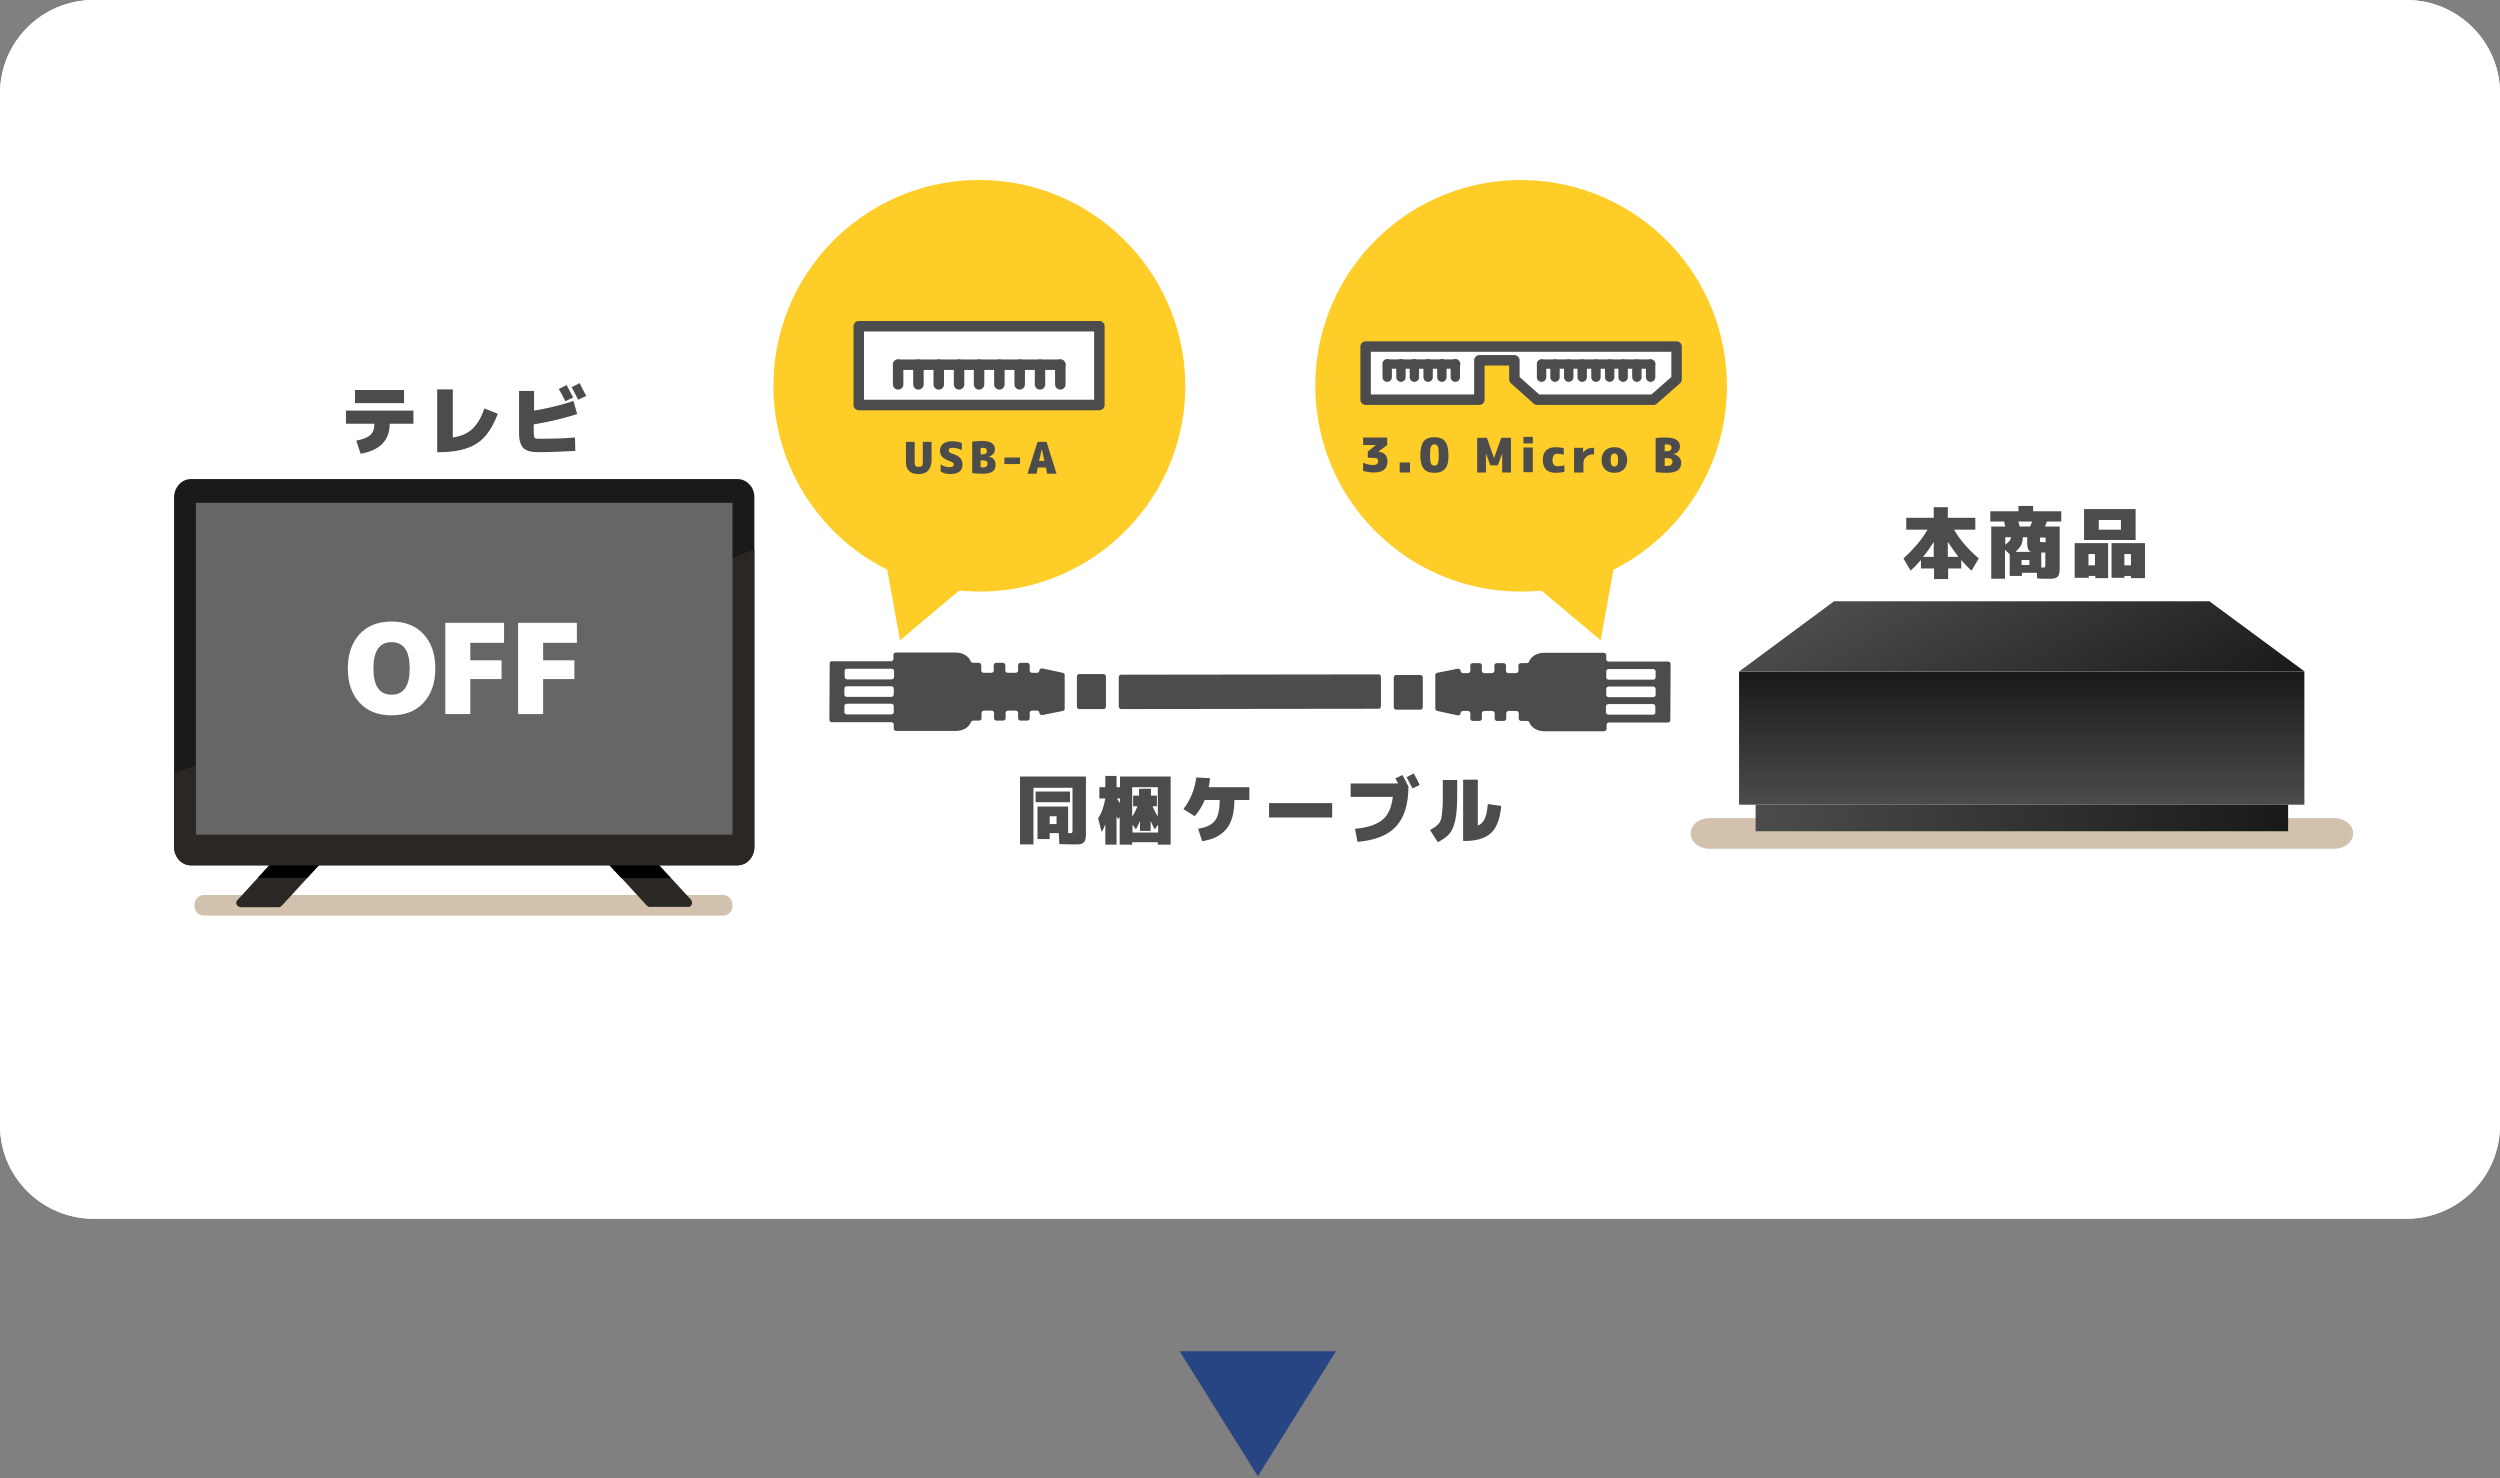 <?xml version="1.0" encoding="utf-8"?>
<!-- Generator: Adobe Illustrator 25.3.1, SVG Export Plug-In . SVG Version: 6.00 Build 0)  -->
<svg version="1.1" id="レイヤー_1" xmlns="http://www.w3.org/2000/svg" xmlns:xlink="http://www.w3.org/1999/xlink" x="0px"
	 y="0px" viewBox="0 0 800 473" style="enable-background:new 0 0 800 473;" xml:space="preserve">
<rect x="0" y="0" width="800" height="473" fill="#808080" stroke="none"/>
<style type="text/css">
	.st0{fill:#FFFFFF;}
	.st1{fill:#4C4C4C;}
	.st2{fill:#D1C1AD;}
	.st3{fill:#2A2725;}
	.st4{fill:#1A1A1A;}
	.st5{fill:#666666;}
	.st6{fill:url(#SVGID_1_);}
	.st7{fill:url(#SVGID_2_);}
	.st8{fill:url(#SVGID_3_);}
	.st9{fill:#FFCD28;}
	.st10{fill:none;stroke:#4C4C4C;stroke-width:3.351;stroke-linecap:round;stroke-linejoin:round;stroke-miterlimit:10;}
	.st11{fill:none;stroke:#4C4C4C;stroke-width:3;stroke-linecap:round;stroke-linejoin:round;stroke-miterlimit:10;}
	.st12{fill:url(#SVGID_4_);}
	.st13{fill:url(#SVGID_5_);}
	.st14{fill:url(#SVGID_6_);}
	.st15{fill:#274483;}
</style>
<path class="st0" d="M770,390H30c-16.6,0-30-13.4-30-29.9V29.9C0,13.4,13.4,0,30,0h740c16.6,0,30,13.4,30,29.9v330.1
	C800,376.6,786.6,390,770,390z"/>
<g>
	<path class="st1" d="M132.3,131.4v4.2h-7.6c0,5.3-3.1,8.5-9.3,9.6L114,141c2.1-0.4,3.6-1,4.5-1.8c0.9-0.8,1.3-2,1.3-3.6h-9.1v-4.2
		H132.3z M113.6,129v-4.2h15.7v4.2H113.6z"/>
	<path class="st1" d="M155,130.7l4.3,1.7c-1.7,4.5-3.9,7.7-6.7,9.5c-2.8,1.8-6.8,2.8-12,2.8h-0.7v-20.1h5V140
		c2.7-0.4,4.7-1.3,6.2-2.7S154,133.7,155,130.7z"/>
	<path class="st1" d="M184,140l0.1,4.3c-4.1,0.2-8,0.4-11.8,0.4c-2.3,0-3.8-0.4-4.8-1.3c-0.9-0.9-1.4-2.5-1.4-4.8v-13.5h4.8v6.3
		c4.2-0.7,8.4-1.7,12.6-3.1l1.2,4.2c-4.4,1.4-9,2.5-13.9,3.3v2.9c0,0.7,0.1,1.1,0.3,1.4s0.7,0.3,1.4,0.3
		C176.6,140.4,180.4,140.3,184,140z M183.4,127.2l-2.5,1.2c-0.6-1.3-1.3-2.6-2.1-3.9l2.5-1.3C181.9,124.3,182.6,125.6,183.4,127.2z
		 M187.6,126.7l-2.6,1.2c-0.7-1.4-1.4-2.8-2.1-4l2.6-1.3C186,123.7,186.7,125,187.6,126.7z"/>
</g>
<g>
	<path class="st1" d="M616.8,169.5H610v-3.8h8.8v-3.4h4.5v3.4h8.8v3.8h-6.8c1.7,3,4.3,6.1,7.9,9.2l-2.3,3.9
		c-1.1-0.9-2.2-2.1-3.3-3.4v2.7h-4.2v3.4h-4.5v-3.4h-4.2v-2.7c-1.1,1.3-2.2,2.4-3.3,3.4l-2.3-3.9
		C612.5,175.6,615.1,172.5,616.8,169.5z M618.8,173.4c-1.1,1.8-2.3,3.4-3.4,4.8h3.4V173.4z M626.7,178.2c-1.1-1.4-2.2-3-3.4-4.8v4.8
		H626.7z"/>
	<path class="st1" d="M641.6,175.9v9.3h-4.4v-16.7h4.5c-0.2-0.7-0.3-1.3-0.4-1.6h-4.4v-3.3h9v-1.7h4.7v1.7h9v3.3H655
		c-0.2,0.5-0.4,1-0.6,1.6h4.7v11.8c0,0.8,0,1.5,0,2c0,0.5-0.1,0.9-0.2,1.3c-0.1,0.4-0.2,0.7-0.4,0.9c-0.2,0.2-0.4,0.3-0.8,0.5
		c-0.4,0.1-0.8,0.2-1.2,0.2c-0.4,0-1,0-1.7,0c-0.5,0-1.4,0-2.9-0.1l-0.1-1.8h-4.8v1h-3.9v-6.9L641.6,175.9z M641.6,174.4
		c0.7-0.6,1.2-1,1.5-1.4c0.2-0.3,0.4-0.7,0.4-1.1h-1.8V174.4z M649.9,176.6c-0.4-0.2-0.8-0.5-0.9-0.9c-0.2-0.4-0.3-1-0.3-1.8v-2
		h-1.4c0,0.9-0.2,1.8-0.5,2.5c-0.4,0.7-1,1.4-1.8,2.2H649.9z M649.6,168.5c0.3-0.6,0.5-1.1,0.7-1.6h-4.4c0.1,0.4,0.2,1,0.4,1.6
		H649.6z M646.9,180.8h2.5v-1.6h-2.5V180.8z M654.6,173.5v-1.5h-1.8v0.7c0,0.4,0,0.7,0.1,0.7c0.1,0.1,0.3,0.1,0.7,0.1
		C654.1,173.5,654.4,173.5,654.6,173.5z M654.6,176.8c-0.1,0-0.4,0-0.7,0c-0.3,0-0.5,0-0.7,0v4.8c0.1,0,0.2,0,0.3,0
		c0.1,0,0.2,0,0.2,0c0.4,0,0.7,0,0.7-0.1c0.1-0.1,0.1-0.3,0.1-0.7V176.8z"/>
	<path class="st1" d="M668.4,184.2v0.7h-4.5v-11.1h10.7V185h-4.1v-0.7H668.4z M671.6,172.8h-4.7v-9.9h16.5v9.9H671.6z M670.4,180.9
		v-3.6h-2.1v3.6H670.4z M678.7,169.5v-3.1h-7.1v3.1H678.7z M679.8,184.2v0.7h-4.1v-11.1h10.7V185h-4.5v-0.7H679.8z M681.9,180.9
		v-3.6h-2.1v3.6H681.9z"/>
</g>
<g>
	<path class="st1" d="M343.2,265.8v-13.7h-12.5v18.1h-4.3v-21.7h21.1v16.9c0,0.8,0,1.5,0,1.9c0,0.5-0.1,0.9-0.2,1.3
		c-0.1,0.4-0.2,0.7-0.4,0.9c-0.2,0.2-0.4,0.3-0.8,0.5c-0.4,0.1-0.7,0.2-1.1,0.2c-0.4,0-0.9,0-1.7,0c-0.7,0-2.1,0-4.3-0.1l-0.2-3.5
		h-2.9v1.9H332v-10.4h9.8v8.5h0.5c0.4,0,0.6,0,0.7-0.1C343.1,266.5,343.2,266.2,343.2,265.8z M331.4,256.7v-3.4h11v3.4H331.4z
		 M335.9,263.7h2.2v-2.5h-2.2V263.7z"/>
	<path class="st1" d="M353.7,255.5h-1.9v-3.6h1.9v-3.6h3.6v3.6h1.1v-3.4h16.2v21.8h-4.1v-0.8h-8.2v0.8h-4v-8.8l-0.6,0.6
		c-0.1-0.1-0.1-0.3-0.2-0.5c-0.1-0.2-0.2-0.4-0.2-0.5v9.2h-3.6v-6.5c-0.4,1-0.8,1.9-1.2,2.4l-1.1-4.4
		C352.5,260.3,353.2,258.2,353.7,255.5z M357.4,255.5c0.1,0.1,0.2,0.3,0.5,0.7c0.2,0.4,0.4,0.6,0.5,0.8v-1.5H357.4z M368.3,252.4
		v2.2h1.9v3.4h-1.4c0.5,1.2,1.1,2.3,1.7,3.3v-9.4h-8.2v9.4c0.7-1,1.2-2.1,1.7-3.3h-1.4v-3.4h1.9v-2.2H368.3z M364.8,262.7
		c-0.4,1-0.9,1.9-1.3,2.7l-1.1-1.5v2.5h8.2v-2.5l-1.1,1.5c-0.4-0.8-0.9-1.7-1.3-2.7v3.2h-3.4V262.7z"/>
	<path class="st1" d="M384.7,269.2l-1.3-4c2.6-0.4,4.4-1.3,5.4-2.6c1-1.3,1.5-3.5,1.5-6.6h-4.8c-0.8,1.9-1.8,3.6-3.2,5.2l-3.6-2.3
		c2.2-2.9,3.6-6.2,4.1-10.1l4.4,0.2c-0.1,1-0.2,2-0.4,2.9h13v4.1H395c0,4-0.8,7.1-2.5,9.2S388.3,268.6,384.7,269.2z"/>
	<path class="st1" d="M406.1,261.6v-4.6h20.2v4.6H406.1z"/>
	<path class="st1" d="M448.8,248c0.6,1.2,1.3,2.4,1.9,3.7c0,5.7-1.4,10-4,12.8c-2.6,2.8-6.7,4.4-12.3,4.9l-0.8-4.2
		c3.9-0.3,6.8-1.3,8.7-2.8s3-4,3.4-7.4h-13.5v-4.3h15.2c-0.4-0.7-0.7-1.3-0.9-1.6L448.8,248z M454.3,251.2l-2.3,1.1
		c-0.9-1.7-1.5-2.8-1.9-3.6l2.3-1.2C453.2,248.9,453.8,250.1,454.3,251.2z"/>
	<path class="st1" d="M457.6,265.6c0.8-0.4,1.4-0.8,1.8-1.1s0.8-0.7,1.2-1.2c0.3-0.5,0.6-1.1,0.7-1.9s0.2-1.7,0.3-2.7
		c0.1-1,0.1-2.4,0.1-4.1v-5h4.6v5c0,3.3-0.2,5.9-0.6,7.8c-0.4,1.9-1,3.3-1.8,4.3c-0.8,1-2.1,1.9-3.8,2.8L457.6,265.6z M476.1,257.3
		l4.3,0.6c-0.4,4-1.4,6.9-3.2,8.6c-1.8,1.7-4.6,2.6-8.3,2.6h-0.7v-19.6h4.7v14.7c1-0.4,1.7-1.1,2.2-2.2
		C475.6,261,475.9,259.5,476.1,257.3z"/>
</g>
<path class="st2" d="M231.4,293H65.2c-1.7,0-3-1.5-3-3.3c0-1.8,1.4-3.3,3-3.3h166.2c1.7,0,3,1.5,3,3.3
	C234.5,291.5,233.1,293,231.4,293"/>
<path class="st3" d="M220.3,290.2h-12.4c-0.3,0-0.6-0.1-0.9-0.4l-25.4-27.6c-0.5-0.5-0.5-1.3,0-1.9l6.2-6.8c0.5-0.5,1.2-0.5,1.7,0
	l31.6,34.4c0.3,0.4,0.4,0.9,0.3,1.4C221.2,289.9,220.8,290.2,220.3,290.2"/>
<path class="st3" d="M75.7,289.4c-0.2-0.5-0.1-1.1,0.3-1.4l31.6-34.4c0.5-0.5,1.2-0.5,1.7,0l6.2,6.8c0.5,0.5,0.5,1.3,0,1.9
	l-25.4,27.6c-0.2,0.2-0.5,0.4-0.9,0.4H76.9C76.4,290.2,75.9,289.9,75.7,289.4"/>
<path d="M187.8,253.6l-6.2,6.8c-0.5,0.5-0.5,1.3,0,1.9l17.2,18.7h15.8l-25.1-27.3C189.1,253.1,188.3,253.1,187.8,253.6"/>
<path d="M115.5,260.4l-6.2-6.8c-0.5-0.5-1.2-0.5-1.7,0l-25.1,27.3h15.8l17.2-18.7C116,261.7,116,260.9,115.5,260.4"/>
<path class="st4" d="M239.8,155c-1-1.1-2.4-1.7-3.8-1.7H61.1c-1.4,0-2.8,0.6-3.8,1.7c-1,1.1-1.6,2.6-1.6,4.2V271
	c0,1.6,0.6,3.1,1.6,4.2c1,1.1,2.4,1.7,3.8,1.7H236c1.4,0,2.8-0.6,3.8-1.7c1-1.1,1.6-2.6,1.6-4.2V159.2
	C241.4,157.6,240.9,156.1,239.8,155"/>
<path class="st3" d="M57.3,275.2c1,1.1,2.4,1.7,3.8,1.7H236c1.4,0,2.8-0.6,3.8-1.7c1-1.1,1.6-2.6,1.6-4.2v-95.2L55.7,247.5V271
	C55.7,272.6,56.3,274.1,57.3,275.2"/>
<polygon class="st5" points="62.7,160.9 62.7,244.9 62.7,267.1 234.4,267.1 234.4,178.7 234.4,160.9 "/>
<path class="st2" d="M746.9,271.6H547.1c-3.4,0-6.1-2.2-6.1-4.9c0-2.7,2.7-4.9,6.1-4.9h199.8c3.4,0,6.1,2.2,6.1,4.9
	C753,269.4,750.3,271.6,746.9,271.6"/>
<linearGradient id="SVGID_1_" gradientUnits="userSpaceOnUse" x1="646.997" y1="257.534" x2="646.997" y2="214.897">
	<stop  offset="0" style="stop-color:#4C4C4C"/>
	<stop  offset="1" style="stop-color:#191919"/>
</linearGradient>
<rect x="556.5" y="214.9" class="st6" width="180.9" height="42.6"/>
<linearGradient id="SVGID_2_" gradientUnits="userSpaceOnUse" x1="561.795" y1="261.761" x2="732.198" y2="261.761">
	<stop  offset="0" style="stop-color:#4C4C4C"/>
	<stop  offset="1" style="stop-color:#191919"/>
</linearGradient>
<rect x="561.8" y="257.5" class="st7" width="170.4" height="8.5"/>
<linearGradient id="SVGID_3_" gradientUnits="userSpaceOnUse" x1="622.235" y1="172.009" x2="669.612" y2="254.069">
	<stop  offset="0" style="stop-color:#4C4C4C"/>
	<stop  offset="1" style="stop-color:#191919"/>
</linearGradient>
<polygon class="st8" points="707,192.4 647,192.4 586.9,192.4 556.5,214.9 647,214.9 737.5,214.9 "/>
<path class="st1" d="M265.5,212.3l-0.1,18.1c0,0.4,0.4,0.7,0.8,0.7l19,0c0.4,0,0.8,0.3,0.8,0.7l0,1.4c0,0.4,0.4,0.7,0.8,0.7l19.1,0
	c2.3,0,4.2-1.2,4.8-2.8c0.1-0.3,0.4-0.5,0.8-0.5l1.8,0c0.4,0,0.8-0.3,0.8-0.7l0-1.8c0-0.4,0.4-0.7,0.8-0.7l2.4,0
	c0.4,0,0.8,0.3,0.8,0.7l0,1.8c0,0.4,0.4,0.7,0.8,0.7l2.1,0c0.4,0,0.8-0.3,0.8-0.7l0-1.8c0-0.4,0.4-0.7,0.8-0.7l2.4,0
	c0.4,0,0.8,0.3,0.8,0.7l0,1.8c0,0.4,0.4,0.7,0.8,0.7l2.1,0c0.4,0,0.8-0.3,0.8-0.7l0-1.8c0-0.4,0.4-0.7,0.8-0.7l1.5,0
	c0.4,0,0.8,0.3,0.8,0.7c0,0.5,0.5,0.8,1,0.7l6.5-1.3c0.4-0.1,0.6-0.4,0.6-0.7l0-10.8c0-0.3-0.3-0.6-0.6-0.7l-6.5-1.4
	c-0.5-0.1-1,0.2-1,0.7v0c0,0.4-0.4,0.7-0.8,0.7l-1.5,0c-0.4,0-0.8-0.3-0.8-0.7l0-1.8c0-0.4-0.4-0.7-0.8-0.7l-2.1,0
	c-0.4,0-0.8,0.3-0.8,0.7l0,1.8c0,0.4-0.4,0.7-0.8,0.7l-2.5,0c-0.4,0-0.8-0.3-0.8-0.7l0-1.8c0-0.4-0.4-0.7-0.8-0.7l-2.1,0
	c-0.4,0-0.8,0.3-0.8,0.7l0,1.8c0,0.4-0.4,0.7-0.8,0.7l-2.4,0c-0.4,0-0.8-0.3-0.8-0.7l0-1.8c0-0.4-0.4-0.7-0.8-0.7l-1.8,0
	c-0.3,0-0.7-0.2-0.8-0.5c-0.6-1.6-2.5-2.8-4.8-2.8l-19.1,0c-0.4,0-0.8,0.3-0.8,0.7l0,1.4c0,0.4-0.4,0.7-0.8,0.7l-19,0
	C265.9,211.5,265.5,211.9,265.5,212.3 M271,225.2l14.2,0c0.4,0,0.8,0.3,0.8,0.7l0,2c0,0.4-0.4,0.7-0.8,0.7l-14.2,0
	c-0.4,0-0.8-0.3-0.8-0.7l0-2C270.2,225.5,270.6,225.2,271,225.2 M271,219.6l14.2,0c0.4,0,0.8,0.3,0.8,0.7l0,2c0,0.4-0.4,0.7-0.8,0.7
	l-14.2,0c-0.4,0-0.8-0.3-0.8-0.7l0-2C270.2,219.9,270.6,219.6,271,219.6 M271.1,214l14.2,0c0.4,0,0.8,0.3,0.8,0.7l0,2
	c0,0.4-0.4,0.7-0.8,0.7l-14.2,0c-0.4,0-0.8-0.3-0.8-0.7l0-2C270.2,214.3,270.6,214,271.1,214 M345.3,215.7l7.9,0
	c0.4,0,0.7,0.4,0.7,0.9l0,9.4c0,0.5-0.3,0.9-0.7,0.9l-7.9,0c-0.4,0-0.7-0.4-0.7-0.9l0-9.4C344.6,216.1,344.9,215.7,345.3,215.7
	 M358.7,215.9l82.5-0.1c0.4,0,0.7,0.4,0.7,0.9l0,9.2c0,0.5-0.3,0.9-0.7,0.9l-82.5,0.1c-0.4,0-0.7-0.4-0.7-0.9l0-9.2
	C358,216.3,358.3,215.9,358.7,215.9 M534.5,230.5l0.1-18.1c0-0.4-0.4-0.7-0.8-0.7l-19,0c-0.4,0-0.8-0.3-0.8-0.7l0-1.4
	c0-0.4-0.4-0.7-0.8-0.7l-19.1,0c-2.3,0-4.2,1.2-4.8,2.8c-0.1,0.3-0.4,0.5-0.8,0.5l-1.8,0c-0.4,0-0.8,0.3-0.8,0.7l0,1.8
	c0,0.4-0.4,0.7-0.8,0.7l-2.4,0c-0.4,0-0.8-0.3-0.8-0.7l0-1.8c0-0.4-0.4-0.7-0.8-0.7l-2.1,0c-0.4,0-0.8,0.3-0.8,0.7l0,1.8
	c0,0.4-0.4,0.7-0.8,0.7l-2.4,0c-0.4,0-0.8-0.3-0.8-0.7l0-1.8c0-0.4-0.4-0.7-0.8-0.7l-2.1,0c-0.4,0-0.8,0.3-0.8,0.7l0,1.8
	c0,0.4-0.4,0.7-0.8,0.7l-1.5,0c-0.4,0-0.8-0.3-0.8-0.7c0-0.5-0.5-0.8-1-0.7l-6.5,1.3c-0.4,0.1-0.6,0.4-0.6,0.7l0,10.8
	c0,0.3,0.3,0.6,0.6,0.7l6.5,1.4c0.5,0.1,1-0.2,1-0.7v0c0-0.4,0.4-0.7,0.8-0.7l1.5,0c0.4,0,0.8,0.3,0.8,0.7l0,1.8
	c0,0.4,0.4,0.7,0.8,0.7l2.1,0c0.4,0,0.8-0.3,0.8-0.7l0-1.8c0-0.4,0.4-0.7,0.8-0.7l2.5,0c0.4,0,0.8,0.3,0.8,0.7l0,1.8
	c0,0.4,0.4,0.7,0.8,0.7l2.1,0c0.4,0,0.8-0.3,0.8-0.7l0-1.8c0-0.4,0.4-0.7,0.8-0.7l2.4,0c0.4,0,0.8,0.3,0.8,0.7l0,1.8
	c0,0.4,0.4,0.7,0.8,0.7l1.8,0c0.3,0,0.7,0.2,0.8,0.5c0.6,1.6,2.5,2.8,4.8,2.8l19.1,0c0.4,0,0.8-0.3,0.8-0.7l0-1.4
	c0-0.4,0.4-0.7,0.8-0.7l19,0C534.1,231.2,534.5,230.9,534.5,230.5 M529,217.5l-14.2,0c-0.4,0-0.8-0.3-0.8-0.7l0-2
	c0-0.4,0.4-0.7,0.8-0.7l14.2,0c0.4,0,0.8,0.3,0.8,0.7l0,2C529.8,217.2,529.4,217.5,529,217.5 M529,223.1l-14.2,0
	c-0.4,0-0.8-0.3-0.8-0.7l0-2c0-0.4,0.4-0.7,0.8-0.7l14.2,0c0.4,0,0.8,0.3,0.8,0.7l0,2C529.8,222.8,529.4,223.1,529,223.1
	 M528.9,228.7l-14.2,0c-0.4,0-0.8-0.3-0.8-0.7l0-2c0-0.4,0.4-0.7,0.8-0.7l14.2,0c0.4,0,0.8,0.3,0.8,0.7l0,2
	C529.8,228.4,529.4,228.7,528.9,228.7 M454.6,227.1l-7.9,0c-0.4,0-0.7-0.4-0.7-0.9l0-9.3c0-0.5,0.3-0.9,0.7-0.9l7.9,0
	c0.4,0,0.7,0.4,0.7,0.9l0,9.3C455.3,226.7,455,227.1,454.6,227.1"/>
<path class="st9" d="M318.6,57.8c-36.3-2.9-68,24.2-70.9,60.4c-2.2,27.5,12.9,52.5,36.2,64.1l4.1,22.6l18.9-15.9
	c0.4,0,0.9,0.1,1.3,0.1c36.3,2.9,68-24.2,70.9-60.4C381.9,92.5,354.8,60.7,318.6,57.8"/>
<g>
	<rect x="274.8" y="104.4" class="st0" width="77" height="25.2"/>
	<rect x="274.8" y="104.4" class="st10" width="77" height="25.2"/>
	<g>
		<line class="st10" x1="287.4" y1="116.7" x2="339.3" y2="116.7"/>
		<line class="st10" x1="287.4" y1="116.7" x2="287.4" y2="123"/>
		<line class="st10" x1="313.3" y1="116.7" x2="313.3" y2="123"/>
		<line class="st10" x1="339.3" y1="116.7" x2="339.3" y2="123"/>
		<line class="st10" x1="326.3" y1="116.7" x2="326.3" y2="123"/>
		<line class="st10" x1="300.4" y1="116.7" x2="300.4" y2="123"/>
		<line class="st10" x1="293.9" y1="116.7" x2="293.9" y2="123"/>
		<line class="st10" x1="306.9" y1="116.7" x2="306.9" y2="123"/>
		<line class="st10" x1="319.8" y1="116.7" x2="319.8" y2="123"/>
		<line class="st10" x1="332.8" y1="116.7" x2="332.8" y2="123"/>
	</g>
</g>
<g>
	<path class="st1" d="M296.9,150.7c-0.7,0.7-1.7,1-3,1c-1.3,0-2.3-0.3-3-1s-1-1.6-1-2.9v-6.4h2.8v6.6c0,0.5,0.1,0.9,0.3,1.1
		c0.2,0.2,0.5,0.3,1,0.3c0.4,0,0.8-0.1,1-0.3c0.2-0.2,0.3-0.6,0.3-1.1v-6.6h2.8v6.4C297.9,149.1,297.5,150.1,296.9,150.7z"/>
	<path class="st1" d="M307.7,144c-1-0.5-2-0.7-3-0.7c-0.8,0-1.1,0.3-1.1,0.8c0,0.5,0.3,0.8,0.9,1c1.3,0.4,2.2,0.8,2.7,1.4
		c0.5,0.5,0.8,1.2,0.8,2.1c0,2.1-1.3,3.1-4,3.1c-1.2,0-2.2-0.3-3-0.8v-2.3c0.9,0.6,1.9,0.9,2.9,0.9c0.8,0,1.3-0.3,1.3-0.8
		c0-0.3-0.1-0.5-0.2-0.6c-0.1-0.1-0.4-0.3-0.7-0.4c-1.2-0.4-2.1-0.9-2.7-1.4s-0.8-1.3-0.8-2.1c0-0.9,0.3-1.6,1-2.2
		c0.7-0.5,1.6-0.8,2.9-0.8c1.2,0,2.3,0.2,3.1,0.6V144z"/>
	<path class="st1" d="M318.6,148.6c0,1.1-0.3,1.8-1,2.3c-0.7,0.5-1.8,0.7-3.3,0.7c-1.1,0-2.2-0.1-3.2-0.2v-10.1c1-0.1,2-0.2,3.1-0.2
		c2.8,0,4.2,0.9,4.2,2.7c0,0.6-0.2,1.1-0.6,1.5s-0.9,0.7-1.5,0.8v0c0.7,0.1,1.3,0.4,1.7,0.8C318.4,147.5,318.6,148,318.6,148.6z
		 M314.4,143.3c-0.2,0-0.4,0-0.6,0.1v2h0.4c1.1,0,1.6-0.3,1.6-1C315.8,143.6,315.4,143.3,314.4,143.3z M316,148.3c0-0.7-0.5-1-1.5-1
		h-0.7v2.2c0.2,0,0.4,0.1,0.6,0.1c0.6,0,1-0.1,1.2-0.3C315.9,149.1,316,148.8,316,148.3z"/>
	<path class="st1" d="M321.4,148.5v-2.1h5v2.1H321.4z"/>
	<path class="st1" d="M332.1,149.6l-0.4,2h-2.9l3.2-10.2h2.9l3.2,10.2h-3l-0.4-2H332.1z M332.5,147.5h1.7l-0.8-3.8h0L332.5,147.5z"
		/>
</g>
<path class="st9" d="M552.4,118.3C549.5,82,517.8,55,481.5,57.8c-36.3,2.9-63.3,34.6-60.4,70.9c2.9,36.3,34.6,63.3,70.9,60.4
	c0.5,0,0.9-0.1,1.3-0.1l18.9,15.9l4.1-22.6C539.5,170.7,554.6,145.8,552.4,118.3"/>
<polygon class="st0" points="529.1,110.8 491.9,110.8 488.2,110.8 484.5,110.8 473.3,110.8 467.7,110.8 437,110.8 437,127.8 
	473.3,127.8 473.3,115.3 484.5,115.3 484.5,121.3 491.9,127.8 529.1,127.8 536.4,121.3 536.4,110.8 "/>
<polygon class="st10" points="529.1,110.9 491.9,110.9 488.2,110.9 484.6,110.9 473.4,110.9 467.8,110.9 437,110.9 437,127.9 
	473.4,127.9 473.4,115.3 484.6,115.3 484.6,121.4 491.9,127.9 529.1,127.9 536.5,121.4 536.5,110.9 "/>
<line class="st11" x1="493.3" y1="116.5" x2="528.2" y2="116.5"/>
<line class="st11" x1="493.3" y1="116.5" x2="493.3" y2="120.7"/>
<line class="st11" x1="510.7" y1="116.5" x2="510.7" y2="120.7"/>
<line class="st11" x1="528.2" y1="116.5" x2="528.2" y2="120.7"/>
<line class="st11" x1="519.4" y1="116.5" x2="519.4" y2="120.7"/>
<line class="st11" x1="502" y1="116.5" x2="502" y2="120.7"/>
<line class="st11" x1="497.6" y1="116.5" x2="497.6" y2="120.7"/>
<line class="st11" x1="506.3" y1="116.5" x2="506.3" y2="120.7"/>
<line class="st11" x1="515.1" y1="116.5" x2="515.1" y2="120.7"/>
<line class="st11" x1="523.8" y1="116.5" x2="523.8" y2="120.7"/>
<line class="st11" x1="444" y1="116.5" x2="465.8" y2="116.5"/>
<line class="st11" x1="443.9" y1="116.4" x2="443.9" y2="120.7"/>
<line class="st11" x1="461.4" y1="116.4" x2="461.4" y2="120.7"/>
<line class="st11" x1="452.6" y1="116.4" x2="452.6" y2="120.7"/>
<line class="st11" x1="448.3" y1="116.4" x2="448.3" y2="120.7"/>
<line class="st11" x1="457" y1="116.4" x2="457" y2="120.7"/>
<line class="st11" x1="465.7" y1="116.4" x2="465.7" y2="120.7"/>
<g>
	<path class="st1" d="M441.2,144.6c0.8,0,1.5,0.3,2,0.8s0.8,1.3,0.8,2.2c0,1.2-0.4,2.1-1.1,2.7c-0.7,0.6-1.8,0.9-3.2,0.9
		c-1.2,0-2.4-0.2-3.5-0.5v-2.6c1.2,0.5,2.3,0.7,3.2,0.7c0.5,0,0.9-0.1,1.2-0.3c0.3-0.2,0.4-0.5,0.4-0.9c0-0.3-0.1-0.5-0.2-0.7
		c-0.1-0.2-0.4-0.3-0.8-0.3c-0.4-0.1-1-0.1-1.7-0.1h-0.6v-2l2.6-2.1v0h-4.1v-2.4h7.7v2.4l-2.8,2.1v0H441.2z"/>
	<path class="st1" d="M447.9,151.1V148h3.3v3.2H447.9z"/>
	<path class="st1" d="M462.4,150c-0.7,0.9-1.9,1.3-3.4,1.3c-1.5,0-2.7-0.4-3.4-1.3s-1.1-2.3-1.1-4.4c0-2,0.4-3.5,1.1-4.4
		c0.7-0.9,1.9-1.3,3.4-1.3c1.5,0,2.7,0.4,3.4,1.3c0.7,0.9,1.1,2.3,1.1,4.4C463.6,147.6,463.2,149.1,462.4,150z M457.9,148.3
		c0.2,0.5,0.6,0.7,1.1,0.7c0.5,0,0.9-0.2,1.1-0.7c0.2-0.5,0.3-1.4,0.3-2.7s-0.1-2.2-0.3-2.7s-0.6-0.7-1.1-0.7
		c-0.5,0-0.9,0.2-1.1,0.7s-0.3,1.4-0.3,2.7S457.7,147.8,457.9,148.3z"/>
	<path class="st1" d="M480.7,145.1L480.7,145.1l-1.4,3.8h-2.4l-1.4-3.8h0v6.1h-2.8v-11.1h3.1l2.3,6.5h0l2.3-6.5h3.1v11.1h-2.8V145.1
		z"/>
	<path class="st1" d="M487.5,141.9v-2.1h3v2.1H487.5z M487.5,151.1v-7.9h3v7.9H487.5z"/>
	<path class="st1" d="M493.7,147.2c0-1.3,0.3-2.3,1-3c0.7-0.7,1.7-1.1,3-1.1c0.9,0,1.8,0.1,2.7,0.3v2.1c-0.7-0.2-1.4-0.3-2.1-0.3
		c-0.5,0-0.9,0.2-1.1,0.5c-0.2,0.3-0.4,0.8-0.4,1.5c0,0.7,0.1,1.2,0.4,1.5c0.3,0.3,0.7,0.5,1.3,0.5c0.7,0,1.4-0.1,2.1-0.3v2.1
		c-0.9,0.2-1.8,0.3-2.7,0.3c-1.3,0-2.4-0.3-3.1-1S493.7,148.6,493.7,147.2z"/>
	<path class="st1" d="M510.2,145.4h-0.3c-0.9,0-1.7,0.2-2.3,0.8c-0.6,0.5-0.9,1.1-0.9,1.9v3.1h-3v-7.9h2.9v1.5h0
		c0.8-1,1.8-1.5,3.2-1.5h0.3V145.4z"/>
	<path class="st1" d="M513.6,144.2c0.7-0.7,1.7-1.1,3-1.1c1.3,0,2.3,0.4,3,1.1c0.7,0.7,1.1,1.7,1.1,3c0,1.3-0.4,2.3-1.1,3
		s-1.7,1.1-3,1.1c-1.3,0-2.3-0.4-3-1.1s-1.1-1.7-1.1-3C512.5,145.9,512.9,144.9,513.6,144.2z M515.7,148.8c0.2,0.3,0.5,0.5,0.9,0.5
		c0.4,0,0.7-0.2,0.9-0.5c0.2-0.3,0.3-0.9,0.3-1.6s-0.1-1.3-0.3-1.6c-0.2-0.3-0.5-0.5-0.9-0.5c-0.4,0-0.7,0.2-0.9,0.5
		c-0.2,0.3-0.3,0.9-0.3,1.6S515.5,148.5,515.7,148.8z"/>
	<path class="st1" d="M538,148c0,1.1-0.4,2-1.1,2.5c-0.7,0.5-1.9,0.8-3.6,0.8c-1.2,0-2.4-0.1-3.5-0.2v-10.9c1-0.2,2.2-0.2,3.3-0.2
		c3,0,4.5,1,4.5,2.9c0,0.6-0.2,1.2-0.6,1.6c-0.4,0.5-1,0.7-1.7,0.8v0c0.8,0.1,1.4,0.4,1.9,0.9C537.7,146.7,538,147.3,538,148z
		 M533.4,142.2c-0.2,0-0.5,0-0.7,0.1v2.1h0.5c1.2,0,1.7-0.4,1.7-1.1C534.9,142.5,534.4,142.2,533.4,142.2z M535.2,147.7
		c0-0.8-0.6-1.1-1.7-1.1h-0.8v2.4c0.2,0.1,0.5,0.1,0.7,0.1c0.6,0,1-0.1,1.3-0.3S535.2,148.1,535.2,147.7z"/>
</g>
<g>
	<path class="st0" d="M115.1,202.9c2.5-2.7,5.9-4,10.2-4s7.7,1.3,10.2,4c2.5,2.7,3.8,6.3,3.8,11c0,4.7-1.3,8.3-3.8,11
		c-2.5,2.7-5.9,4-10.2,4s-7.7-1.3-10.2-4c-2.5-2.7-3.8-6.3-3.8-11C111.3,209.3,112.6,205.6,115.1,202.9z M119.5,213.9
		c0,5.6,1.9,8.4,5.8,8.4c3.9,0,5.8-2.8,5.8-8.4c0-5.6-1.9-8.4-5.8-8.4C121.4,205.5,119.5,208.3,119.5,213.9z"/>
	<path class="st0" d="M160.5,211.3v6h-10v11.2h-8v-29.2h18.8v6.4h-10.8v5.6H160.5z"/>
	<path class="st0" d="M183.8,211.3v6h-10v11.2h-8v-29.2h18.8v6.4h-10.8v5.6H183.8z"/>
</g>
<path class="st0" d="M770,390H30c-16.6,0-30-13.4-30-29.9V29.9C0,13.4,13.4,0,30,0h740c16.6,0,30,13.4,30,29.9v330.1
	C800,376.6,786.6,390,770,390z"/>
<g>
	<path class="st1" d="M132.3,131.4v4.2h-7.6c0,5.3-3.1,8.5-9.3,9.6L114,141c2.1-0.4,3.6-1,4.5-1.8c0.9-0.8,1.3-2,1.3-3.6h-9.1v-4.2
		H132.3z M113.6,129v-4.2h15.7v4.2H113.6z"/>
	<path class="st1" d="M155,130.7l4.3,1.7c-1.7,4.5-3.9,7.7-6.7,9.5c-2.8,1.8-6.8,2.8-12,2.8h-0.7v-20.1h5V140
		c2.7-0.4,4.7-1.3,6.2-2.7S154,133.7,155,130.7z"/>
	<path class="st1" d="M184,140l0.1,4.3c-4.1,0.2-8,0.4-11.8,0.4c-2.3,0-3.8-0.4-4.8-1.3c-0.9-0.9-1.4-2.5-1.4-4.8v-13.5h4.8v6.3
		c4.2-0.7,8.4-1.7,12.6-3.1l1.2,4.2c-4.4,1.4-9,2.5-13.9,3.3v2.9c0,0.7,0.1,1.1,0.3,1.4s0.7,0.3,1.4,0.3
		C176.6,140.4,180.4,140.3,184,140z M183.4,127.2l-2.5,1.2c-0.6-1.3-1.3-2.6-2.1-3.9l2.5-1.3C181.9,124.3,182.6,125.6,183.4,127.2z
		 M187.6,126.7l-2.6,1.2c-0.7-1.4-1.4-2.8-2.1-4l2.6-1.3C186,123.7,186.7,125,187.6,126.7z"/>
</g>
<g>
	<path class="st1" d="M616.8,169.5H610v-3.8h8.8v-3.4h4.5v3.4h8.8v3.8h-6.8c1.7,3,4.3,6.1,7.9,9.2l-2.3,3.9
		c-1.1-0.9-2.2-2.1-3.3-3.4v2.7h-4.2v3.4h-4.5v-3.4h-4.2v-2.7c-1.1,1.3-2.2,2.4-3.3,3.4l-2.3-3.9
		C612.5,175.6,615.1,172.5,616.8,169.5z M618.8,173.4c-1.1,1.8-2.3,3.4-3.4,4.8h3.4V173.4z M626.7,178.2c-1.1-1.4-2.2-3-3.4-4.8v4.8
		H626.7z"/>
	<path class="st1" d="M641.6,175.9v9.3h-4.4v-16.7h4.5c-0.2-0.7-0.3-1.3-0.4-1.6h-4.4v-3.3h9v-1.7h4.7v1.7h9v3.3H655
		c-0.2,0.5-0.4,1-0.6,1.6h4.7v11.8c0,0.8,0,1.5,0,2c0,0.5-0.1,0.9-0.2,1.3c-0.1,0.4-0.2,0.7-0.4,0.9c-0.2,0.2-0.4,0.3-0.8,0.5
		c-0.4,0.1-0.8,0.2-1.2,0.2c-0.4,0-1,0-1.7,0c-0.5,0-1.4,0-2.9-0.1l-0.1-1.8h-4.8v1h-3.9v-6.9L641.6,175.9z M641.6,174.4
		c0.7-0.6,1.2-1,1.5-1.4c0.2-0.3,0.4-0.7,0.4-1.1h-1.8V174.4z M649.9,176.6c-0.4-0.2-0.8-0.5-0.9-0.9c-0.2-0.4-0.3-1-0.3-1.8v-2
		h-1.4c0,0.9-0.2,1.8-0.5,2.5c-0.4,0.7-1,1.4-1.8,2.2H649.9z M649.6,168.5c0.3-0.6,0.5-1.1,0.7-1.6h-4.4c0.1,0.4,0.2,1,0.4,1.6
		H649.6z M646.9,180.8h2.5v-1.6h-2.5V180.8z M654.6,173.5v-1.5h-1.8v0.7c0,0.4,0,0.7,0.1,0.7c0.1,0.1,0.3,0.1,0.7,0.1
		C654.1,173.5,654.4,173.5,654.6,173.5z M654.6,176.8c-0.1,0-0.4,0-0.7,0c-0.3,0-0.5,0-0.7,0v4.8c0.1,0,0.2,0,0.3,0
		c0.1,0,0.2,0,0.2,0c0.4,0,0.7,0,0.7-0.1c0.1-0.1,0.1-0.3,0.1-0.7V176.8z"/>
	<path class="st1" d="M668.4,184.2v0.7h-4.5v-11.1h10.7V185h-4.1v-0.7H668.4z M671.6,172.8h-4.7v-9.9h16.5v9.9H671.6z M670.4,180.9
		v-3.6h-2.1v3.6H670.4z M678.7,169.5v-3.1h-7.1v3.1H678.7z M679.8,184.2v0.7h-4.1v-11.1h10.7V185h-4.5v-0.7H679.8z M681.9,180.9
		v-3.6h-2.1v3.6H681.9z"/>
</g>
<g>
	<path class="st1" d="M343.2,265.8v-13.7h-12.5v18.1h-4.3v-21.7h21.1v16.9c0,0.8,0,1.5,0,1.9c0,0.5-0.1,0.9-0.2,1.3
		c-0.1,0.4-0.2,0.7-0.4,0.9c-0.2,0.2-0.4,0.3-0.8,0.5c-0.4,0.1-0.7,0.2-1.1,0.2c-0.4,0-0.9,0-1.7,0c-0.7,0-2.1,0-4.3-0.1l-0.2-3.5
		h-2.9v1.9H332v-10.4h9.8v8.5h0.5c0.4,0,0.6,0,0.7-0.1C343.1,266.5,343.2,266.2,343.2,265.8z M331.4,256.7v-3.4h11v3.4H331.4z
		 M335.9,263.7h2.2v-2.5h-2.2V263.7z"/>
	<path class="st1" d="M353.7,255.5h-1.9v-3.6h1.9v-3.6h3.6v3.6h1.1v-3.4h16.2v21.8h-4.1v-0.8h-8.2v0.8h-4v-8.8l-0.6,0.6
		c-0.1-0.1-0.1-0.3-0.2-0.5c-0.1-0.2-0.2-0.4-0.2-0.5v9.2h-3.6v-6.5c-0.4,1-0.8,1.9-1.2,2.4l-1.1-4.4
		C352.5,260.3,353.2,258.2,353.7,255.5z M357.4,255.5c0.1,0.1,0.2,0.3,0.5,0.7c0.2,0.4,0.4,0.6,0.5,0.8v-1.5H357.4z M368.3,252.4
		v2.2h1.9v3.4h-1.4c0.5,1.2,1.1,2.3,1.7,3.3v-9.4h-8.2v9.4c0.7-1,1.2-2.1,1.7-3.3h-1.4v-3.4h1.9v-2.2H368.3z M364.8,262.7
		c-0.4,1-0.9,1.9-1.3,2.7l-1.1-1.5v2.5h8.2v-2.5l-1.1,1.5c-0.4-0.8-0.9-1.7-1.3-2.7v3.2h-3.4V262.7z"/>
	<path class="st1" d="M384.7,269.2l-1.3-4c2.6-0.4,4.4-1.3,5.4-2.6c1-1.3,1.5-3.5,1.5-6.6h-4.8c-0.8,1.9-1.8,3.6-3.2,5.2l-3.6-2.3
		c2.2-2.9,3.6-6.2,4.1-10.1l4.4,0.2c-0.1,1-0.2,2-0.4,2.9h13v4.1H395c0,4-0.8,7.1-2.5,9.2S388.3,268.6,384.7,269.2z"/>
	<path class="st1" d="M406.1,261.6v-4.6h20.2v4.6H406.1z"/>
	<path class="st1" d="M448.8,248c0.6,1.2,1.3,2.4,1.9,3.7c0,5.7-1.4,10-4,12.8c-2.6,2.8-6.7,4.4-12.3,4.9l-0.8-4.2
		c3.9-0.3,6.8-1.3,8.7-2.8s3-4,3.4-7.4h-13.5v-4.3h15.2c-0.4-0.7-0.7-1.3-0.9-1.6L448.8,248z M454.3,251.2l-2.3,1.1
		c-0.9-1.7-1.5-2.8-1.9-3.6l2.3-1.2C453.2,248.9,453.8,250.1,454.3,251.2z"/>
	<path class="st1" d="M457.6,265.6c0.8-0.4,1.4-0.8,1.8-1.1s0.8-0.7,1.2-1.2c0.3-0.5,0.6-1.1,0.7-1.9s0.2-1.7,0.3-2.7
		c0.1-1,0.1-2.4,0.1-4.1v-5h4.6v5c0,3.3-0.2,5.9-0.6,7.8c-0.4,1.9-1,3.3-1.8,4.3c-0.8,1-2.1,1.9-3.8,2.8L457.6,265.6z M476.1,257.3
		l4.3,0.6c-0.4,4-1.4,6.9-3.2,8.6c-1.8,1.7-4.6,2.6-8.3,2.6h-0.7v-19.6h4.7v14.7c1-0.4,1.7-1.1,2.2-2.2
		C475.6,261,475.9,259.5,476.1,257.3z"/>
</g>
<path class="st2" d="M231.4,293H65.2c-1.7,0-3-1.5-3-3.3c0-1.8,1.4-3.3,3-3.3h166.2c1.7,0,3,1.5,3,3.3
	C234.5,291.5,233.1,293,231.4,293"/>
<path class="st3" d="M220.3,290.2h-12.4c-0.3,0-0.6-0.1-0.9-0.4l-25.4-27.6c-0.5-0.5-0.5-1.3,0-1.9l6.2-6.8c0.5-0.5,1.2-0.5,1.7,0
	l31.6,34.4c0.3,0.4,0.4,0.9,0.3,1.4C221.2,289.9,220.8,290.2,220.3,290.2"/>
<path class="st3" d="M75.7,289.4c-0.2-0.5-0.1-1.1,0.3-1.4l31.6-34.4c0.5-0.5,1.2-0.5,1.7,0l6.2,6.8c0.5,0.5,0.5,1.3,0,1.9
	l-25.4,27.6c-0.2,0.2-0.5,0.4-0.9,0.4H76.9C76.4,290.2,75.9,289.9,75.7,289.4"/>
<path d="M187.8,253.6l-6.2,6.8c-0.5,0.5-0.5,1.3,0,1.9l17.2,18.7h15.8l-25.1-27.3C189.1,253.1,188.3,253.1,187.8,253.6"/>
<path d="M115.5,260.4l-6.2-6.8c-0.5-0.5-1.2-0.5-1.7,0l-25.1,27.3h15.8l17.2-18.7C116,261.7,116,260.9,115.5,260.4"/>
<path class="st4" d="M239.8,155c-1-1.1-2.4-1.7-3.8-1.7H61.1c-1.4,0-2.8,0.6-3.8,1.7c-1,1.1-1.6,2.6-1.6,4.2V271
	c0,1.6,0.6,3.1,1.6,4.2c1,1.1,2.4,1.7,3.8,1.7H236c1.4,0,2.8-0.6,3.8-1.7c1-1.1,1.6-2.6,1.6-4.2V159.2
	C241.4,157.6,240.9,156.1,239.8,155"/>
<path class="st3" d="M57.3,275.2c1,1.1,2.4,1.7,3.8,1.7H236c1.4,0,2.8-0.6,3.8-1.7c1-1.1,1.6-2.6,1.6-4.2v-95.2L55.7,247.5V271
	C55.7,272.6,56.3,274.1,57.3,275.2"/>
<polygon class="st5" points="62.7,160.9 62.7,244.9 62.7,267.1 234.4,267.1 234.4,178.7 234.4,160.9 "/>
<path class="st2" d="M746.9,271.6H547.1c-3.4,0-6.1-2.2-6.1-4.9c0-2.7,2.7-4.9,6.1-4.9h199.8c3.4,0,6.1,2.2,6.1,4.9
	C753,269.4,750.3,271.6,746.9,271.6"/>
<linearGradient id="SVGID_4_" gradientUnits="userSpaceOnUse" x1="646.997" y1="257.534" x2="646.997" y2="214.897">
	<stop  offset="0" style="stop-color:#4C4C4C"/>
	<stop  offset="1" style="stop-color:#191919"/>
</linearGradient>
<rect x="556.5" y="214.9" class="st12" width="180.9" height="42.6"/>
<linearGradient id="SVGID_5_" gradientUnits="userSpaceOnUse" x1="561.795" y1="261.761" x2="732.198" y2="261.761">
	<stop  offset="0" style="stop-color:#4C4C4C"/>
	<stop  offset="1" style="stop-color:#191919"/>
</linearGradient>
<rect x="561.8" y="257.5" class="st13" width="170.4" height="8.5"/>
<linearGradient id="SVGID_6_" gradientUnits="userSpaceOnUse" x1="622.235" y1="172.009" x2="669.612" y2="254.069">
	<stop  offset="0" style="stop-color:#4C4C4C"/>
	<stop  offset="1" style="stop-color:#191919"/>
</linearGradient>
<polygon class="st14" points="707,192.4 647,192.4 586.9,192.4 556.5,214.9 647,214.9 737.5,214.9 "/>
<path class="st1" d="M265.5,212.3l-0.1,18.1c0,0.4,0.4,0.7,0.8,0.7l19,0c0.4,0,0.8,0.3,0.8,0.7l0,1.4c0,0.4,0.4,0.7,0.8,0.7l19.1,0
	c2.3,0,4.2-1.2,4.8-2.8c0.1-0.3,0.4-0.5,0.8-0.5l1.8,0c0.4,0,0.8-0.3,0.8-0.7l0-1.8c0-0.4,0.4-0.7,0.8-0.7l2.4,0
	c0.4,0,0.8,0.3,0.8,0.7l0,1.8c0,0.4,0.4,0.7,0.8,0.7l2.1,0c0.4,0,0.8-0.3,0.8-0.7l0-1.8c0-0.4,0.4-0.7,0.8-0.7l2.4,0
	c0.4,0,0.8,0.3,0.8,0.7l0,1.8c0,0.4,0.4,0.7,0.8,0.7l2.1,0c0.4,0,0.8-0.3,0.8-0.7l0-1.8c0-0.4,0.4-0.7,0.8-0.7l1.5,0
	c0.4,0,0.8,0.3,0.8,0.7c0,0.5,0.5,0.8,1,0.7l6.5-1.3c0.4-0.1,0.6-0.4,0.6-0.7l0-10.8c0-0.3-0.3-0.6-0.6-0.7l-6.5-1.4
	c-0.5-0.1-1,0.2-1,0.7v0c0,0.4-0.4,0.7-0.8,0.7l-1.5,0c-0.4,0-0.8-0.3-0.8-0.7l0-1.8c0-0.4-0.4-0.7-0.8-0.7l-2.1,0
	c-0.4,0-0.8,0.3-0.8,0.7l0,1.8c0,0.4-0.4,0.7-0.8,0.7l-2.5,0c-0.4,0-0.8-0.3-0.8-0.7l0-1.8c0-0.4-0.4-0.7-0.8-0.7l-2.1,0
	c-0.4,0-0.8,0.3-0.8,0.7l0,1.8c0,0.4-0.4,0.7-0.8,0.7l-2.4,0c-0.4,0-0.8-0.3-0.8-0.7l0-1.8c0-0.4-0.4-0.7-0.8-0.7l-1.8,0
	c-0.3,0-0.7-0.2-0.8-0.5c-0.6-1.6-2.5-2.8-4.8-2.8l-19.1,0c-0.4,0-0.8,0.3-0.8,0.7l0,1.4c0,0.4-0.4,0.7-0.8,0.7l-19,0
	C265.9,211.5,265.5,211.9,265.5,212.3 M271,225.2l14.2,0c0.4,0,0.8,0.3,0.8,0.7l0,2c0,0.4-0.4,0.7-0.8,0.7l-14.2,0
	c-0.4,0-0.8-0.3-0.8-0.7l0-2C270.2,225.5,270.6,225.2,271,225.2 M271,219.6l14.2,0c0.4,0,0.8,0.3,0.8,0.7l0,2c0,0.4-0.4,0.7-0.8,0.7
	l-14.2,0c-0.4,0-0.8-0.3-0.8-0.7l0-2C270.2,219.9,270.6,219.6,271,219.6 M271.1,214l14.2,0c0.4,0,0.8,0.3,0.8,0.7l0,2
	c0,0.4-0.4,0.7-0.8,0.7l-14.2,0c-0.4,0-0.8-0.3-0.8-0.7l0-2C270.2,214.3,270.6,214,271.1,214 M345.3,215.7l7.9,0
	c0.4,0,0.7,0.4,0.7,0.9l0,9.4c0,0.5-0.3,0.9-0.7,0.9l-7.9,0c-0.4,0-0.7-0.4-0.7-0.9l0-9.4C344.6,216.1,344.9,215.7,345.3,215.7
	 M358.7,215.9l82.5-0.1c0.4,0,0.7,0.4,0.7,0.9l0,9.2c0,0.5-0.3,0.9-0.7,0.9l-82.5,0.1c-0.4,0-0.7-0.4-0.7-0.9l0-9.2
	C358,216.3,358.3,215.9,358.7,215.9 M534.5,230.5l0.1-18.1c0-0.4-0.4-0.7-0.8-0.7l-19,0c-0.4,0-0.8-0.3-0.8-0.7l0-1.4
	c0-0.4-0.4-0.7-0.8-0.7l-19.1,0c-2.3,0-4.2,1.2-4.8,2.8c-0.1,0.3-0.4,0.5-0.8,0.5l-1.8,0c-0.4,0-0.8,0.3-0.8,0.7l0,1.8
	c0,0.4-0.4,0.7-0.8,0.7l-2.4,0c-0.4,0-0.8-0.3-0.8-0.7l0-1.8c0-0.4-0.4-0.7-0.8-0.7l-2.1,0c-0.4,0-0.8,0.3-0.8,0.7l0,1.8
	c0,0.4-0.4,0.7-0.8,0.7l-2.4,0c-0.4,0-0.8-0.3-0.8-0.7l0-1.8c0-0.4-0.4-0.7-0.8-0.7l-2.1,0c-0.4,0-0.8,0.3-0.8,0.7l0,1.8
	c0,0.4-0.4,0.7-0.8,0.7l-1.5,0c-0.4,0-0.8-0.3-0.8-0.7c0-0.5-0.5-0.8-1-0.7l-6.5,1.3c-0.4,0.1-0.6,0.4-0.6,0.7l0,10.8
	c0,0.3,0.3,0.6,0.6,0.7l6.5,1.4c0.5,0.1,1-0.2,1-0.7v0c0-0.4,0.4-0.7,0.8-0.7l1.5,0c0.4,0,0.8,0.3,0.8,0.7l0,1.8
	c0,0.4,0.4,0.7,0.8,0.7l2.1,0c0.4,0,0.8-0.3,0.8-0.7l0-1.8c0-0.4,0.4-0.7,0.8-0.7l2.5,0c0.4,0,0.8,0.3,0.8,0.7l0,1.8
	c0,0.4,0.4,0.7,0.8,0.7l2.1,0c0.4,0,0.8-0.3,0.8-0.7l0-1.8c0-0.4,0.4-0.7,0.8-0.7l2.4,0c0.4,0,0.8,0.3,0.8,0.7l0,1.8
	c0,0.4,0.4,0.7,0.8,0.7l1.8,0c0.3,0,0.7,0.2,0.8,0.5c0.6,1.6,2.5,2.8,4.8,2.8l19.1,0c0.4,0,0.8-0.3,0.8-0.7l0-1.4
	c0-0.4,0.4-0.7,0.8-0.7l19,0C534.1,231.2,534.5,230.9,534.5,230.5 M529,217.5l-14.2,0c-0.4,0-0.8-0.3-0.8-0.7l0-2
	c0-0.4,0.4-0.7,0.8-0.7l14.2,0c0.4,0,0.8,0.3,0.8,0.7l0,2C529.8,217.2,529.4,217.5,529,217.5 M529,223.1l-14.2,0
	c-0.4,0-0.8-0.3-0.8-0.7l0-2c0-0.4,0.4-0.7,0.8-0.7l14.2,0c0.4,0,0.8,0.3,0.8,0.7l0,2C529.8,222.8,529.4,223.1,529,223.1
	 M528.9,228.7l-14.2,0c-0.4,0-0.8-0.3-0.8-0.7l0-2c0-0.4,0.4-0.7,0.8-0.7l14.2,0c0.4,0,0.8,0.3,0.8,0.7l0,2
	C529.8,228.4,529.4,228.7,528.9,228.7 M454.6,227.1l-7.9,0c-0.4,0-0.7-0.4-0.7-0.9l0-9.3c0-0.5,0.3-0.9,0.7-0.9l7.9,0
	c0.4,0,0.7,0.4,0.7,0.9l0,9.3C455.3,226.7,455,227.1,454.6,227.1"/>
<path class="st9" d="M318.6,57.8c-36.3-2.9-68,24.2-70.9,60.4c-2.2,27.5,12.9,52.5,36.2,64.1l4.1,22.6l18.9-15.9
	c0.4,0,0.9,0.1,1.3,0.1c36.3,2.9,68-24.2,70.9-60.4C381.9,92.5,354.8,60.7,318.6,57.8"/>
<g>
	<rect x="274.8" y="104.4" class="st0" width="77" height="25.2"/>
	<rect x="274.8" y="104.4" class="st10" width="77" height="25.2"/>
	<g>
		<line class="st10" x1="287.4" y1="116.7" x2="339.3" y2="116.7"/>
		<line class="st10" x1="287.4" y1="116.7" x2="287.4" y2="123"/>
		<line class="st10" x1="313.3" y1="116.7" x2="313.3" y2="123"/>
		<line class="st10" x1="339.3" y1="116.7" x2="339.3" y2="123"/>
		<line class="st10" x1="326.3" y1="116.7" x2="326.3" y2="123"/>
		<line class="st10" x1="300.4" y1="116.7" x2="300.4" y2="123"/>
		<line class="st10" x1="293.9" y1="116.7" x2="293.9" y2="123"/>
		<line class="st10" x1="306.9" y1="116.7" x2="306.9" y2="123"/>
		<line class="st10" x1="319.8" y1="116.7" x2="319.8" y2="123"/>
		<line class="st10" x1="332.8" y1="116.7" x2="332.8" y2="123"/>
	</g>
</g>
<g>
	<path class="st1" d="M296.9,150.7c-0.7,0.7-1.7,1-3,1c-1.3,0-2.3-0.3-3-1s-1-1.6-1-2.9v-6.4h2.8v6.6c0,0.5,0.1,0.9,0.3,1.1
		c0.2,0.2,0.5,0.3,1,0.3c0.4,0,0.8-0.1,1-0.3c0.2-0.2,0.3-0.6,0.3-1.1v-6.6h2.8v6.4C297.9,149.1,297.5,150.1,296.9,150.7z"/>
	<path class="st1" d="M307.7,144c-1-0.5-2-0.7-3-0.7c-0.8,0-1.1,0.3-1.1,0.8c0,0.5,0.3,0.8,0.9,1c1.3,0.4,2.2,0.8,2.7,1.4
		c0.5,0.5,0.8,1.2,0.8,2.1c0,2.1-1.3,3.1-4,3.1c-1.2,0-2.2-0.3-3-0.8v-2.3c0.9,0.6,1.9,0.9,2.9,0.9c0.8,0,1.3-0.3,1.3-0.8
		c0-0.3-0.1-0.5-0.2-0.6c-0.1-0.1-0.4-0.3-0.7-0.4c-1.2-0.4-2.1-0.9-2.7-1.4s-0.8-1.3-0.8-2.1c0-0.9,0.3-1.6,1-2.2
		c0.7-0.5,1.6-0.8,2.9-0.8c1.2,0,2.3,0.2,3.1,0.6V144z"/>
	<path class="st1" d="M318.6,148.6c0,1.1-0.3,1.8-1,2.3c-0.7,0.5-1.8,0.7-3.3,0.7c-1.1,0-2.2-0.1-3.2-0.2v-10.1c1-0.1,2-0.2,3.1-0.2
		c2.8,0,4.2,0.9,4.2,2.7c0,0.6-0.2,1.1-0.6,1.5s-0.9,0.7-1.5,0.8v0c0.7,0.1,1.3,0.4,1.7,0.8C318.4,147.5,318.6,148,318.6,148.6z
		 M314.4,143.3c-0.2,0-0.4,0-0.6,0.1v2h0.4c1.1,0,1.6-0.3,1.6-1C315.8,143.6,315.4,143.3,314.4,143.3z M316,148.3c0-0.7-0.5-1-1.5-1
		h-0.7v2.2c0.2,0,0.4,0.1,0.6,0.1c0.6,0,1-0.1,1.2-0.3C315.9,149.1,316,148.8,316,148.3z"/>
	<path class="st1" d="M321.4,148.5v-2.1h5v2.1H321.4z"/>
	<path class="st1" d="M332.1,149.6l-0.4,2h-2.9l3.2-10.2h2.9l3.2,10.2h-3l-0.4-2H332.1z M332.5,147.5h1.7l-0.8-3.8h0L332.5,147.5z"
		/>
</g>
<path class="st9" d="M552.4,118.3C549.5,82,517.8,55,481.5,57.8c-36.3,2.9-63.3,34.6-60.4,70.9c2.9,36.3,34.6,63.3,70.9,60.4
	c0.5,0,0.9-0.1,1.3-0.1l18.9,15.9l4.1-22.6C539.5,170.7,554.6,145.8,552.4,118.3"/>
<polygon class="st0" points="529.1,110.8 491.9,110.8 488.2,110.8 484.5,110.8 473.3,110.8 467.7,110.8 437,110.8 437,127.8 
	473.3,127.8 473.3,115.3 484.5,115.3 484.5,121.3 491.9,127.8 529.1,127.8 536.4,121.3 536.4,110.8 "/>
<polygon class="st10" points="529.1,110.9 491.9,110.9 488.2,110.9 484.6,110.9 473.4,110.9 467.8,110.9 437,110.9 437,127.9 
	473.4,127.9 473.4,115.3 484.6,115.3 484.6,121.4 491.9,127.9 529.1,127.9 536.5,121.4 536.5,110.9 "/>
<line class="st11" x1="493.3" y1="116.5" x2="528.2" y2="116.5"/>
<line class="st11" x1="493.3" y1="116.5" x2="493.3" y2="120.7"/>
<line class="st11" x1="510.7" y1="116.5" x2="510.7" y2="120.7"/>
<line class="st11" x1="528.2" y1="116.5" x2="528.2" y2="120.7"/>
<line class="st11" x1="519.4" y1="116.5" x2="519.4" y2="120.7"/>
<line class="st11" x1="502" y1="116.5" x2="502" y2="120.7"/>
<line class="st11" x1="497.6" y1="116.5" x2="497.6" y2="120.7"/>
<line class="st11" x1="506.3" y1="116.5" x2="506.3" y2="120.7"/>
<line class="st11" x1="515.1" y1="116.5" x2="515.1" y2="120.7"/>
<line class="st11" x1="523.8" y1="116.5" x2="523.8" y2="120.7"/>
<line class="st11" x1="444" y1="116.5" x2="465.8" y2="116.5"/>
<line class="st11" x1="443.9" y1="116.4" x2="443.9" y2="120.7"/>
<line class="st11" x1="461.4" y1="116.4" x2="461.4" y2="120.7"/>
<line class="st11" x1="452.6" y1="116.4" x2="452.6" y2="120.7"/>
<line class="st11" x1="448.3" y1="116.4" x2="448.3" y2="120.7"/>
<line class="st11" x1="457" y1="116.4" x2="457" y2="120.7"/>
<line class="st11" x1="465.7" y1="116.4" x2="465.7" y2="120.7"/>
<g>
	<path class="st1" d="M441.2,144.6c0.8,0,1.5,0.3,2,0.8s0.8,1.3,0.8,2.2c0,1.2-0.4,2.1-1.1,2.7c-0.7,0.6-1.8,0.9-3.2,0.9
		c-1.2,0-2.4-0.2-3.5-0.5v-2.6c1.2,0.5,2.3,0.7,3.2,0.7c0.5,0,0.9-0.1,1.2-0.3c0.3-0.2,0.4-0.5,0.4-0.9c0-0.3-0.1-0.5-0.2-0.7
		c-0.1-0.2-0.4-0.3-0.8-0.3c-0.4-0.1-1-0.1-1.7-0.1h-0.6v-2l2.6-2.1v0h-4.1v-2.4h7.7v2.4l-2.8,2.1v0H441.2z"/>
	<path class="st1" d="M447.9,151.1V148h3.3v3.2H447.9z"/>
	<path class="st1" d="M462.4,150c-0.7,0.9-1.9,1.3-3.4,1.3c-1.5,0-2.7-0.4-3.4-1.3s-1.1-2.3-1.1-4.4c0-2,0.4-3.5,1.1-4.4
		c0.7-0.9,1.9-1.3,3.4-1.3c1.5,0,2.7,0.4,3.4,1.3c0.7,0.9,1.1,2.3,1.1,4.4C463.6,147.6,463.2,149.1,462.4,150z M457.9,148.3
		c0.2,0.5,0.6,0.7,1.1,0.7c0.5,0,0.9-0.2,1.1-0.7c0.2-0.5,0.3-1.4,0.3-2.7s-0.1-2.2-0.3-2.7s-0.6-0.7-1.1-0.7
		c-0.5,0-0.9,0.2-1.1,0.7s-0.3,1.4-0.3,2.7S457.7,147.8,457.9,148.3z"/>
	<path class="st1" d="M480.7,145.1L480.7,145.1l-1.4,3.8h-2.4l-1.4-3.8h0v6.1h-2.8v-11.1h3.1l2.3,6.5h0l2.3-6.5h3.1v11.1h-2.8V145.1
		z"/>
	<path class="st1" d="M487.5,141.9v-2.1h3v2.1H487.5z M487.5,151.1v-7.9h3v7.9H487.5z"/>
	<path class="st1" d="M493.7,147.2c0-1.3,0.3-2.3,1-3c0.7-0.7,1.7-1.1,3-1.1c0.9,0,1.8,0.1,2.7,0.3v2.1c-0.7-0.2-1.4-0.3-2.1-0.3
		c-0.5,0-0.9,0.2-1.1,0.5c-0.2,0.3-0.4,0.8-0.4,1.5c0,0.7,0.1,1.2,0.4,1.5c0.3,0.3,0.7,0.5,1.3,0.5c0.7,0,1.4-0.1,2.1-0.3v2.1
		c-0.9,0.2-1.8,0.3-2.7,0.3c-1.3,0-2.4-0.3-3.1-1S493.7,148.6,493.7,147.2z"/>
	<path class="st1" d="M510.2,145.4h-0.3c-0.9,0-1.7,0.2-2.3,0.8c-0.6,0.5-0.9,1.1-0.9,1.9v3.1h-3v-7.9h2.9v1.5h0
		c0.8-1,1.8-1.5,3.2-1.5h0.3V145.4z"/>
	<path class="st1" d="M513.6,144.2c0.7-0.7,1.7-1.1,3-1.1c1.3,0,2.3,0.4,3,1.1c0.7,0.7,1.1,1.7,1.1,3c0,1.3-0.4,2.3-1.1,3
		s-1.7,1.1-3,1.1c-1.3,0-2.3-0.4-3-1.1s-1.1-1.7-1.1-3C512.5,145.9,512.9,144.9,513.6,144.2z M515.7,148.8c0.2,0.3,0.5,0.5,0.9,0.5
		c0.4,0,0.7-0.2,0.9-0.5c0.2-0.3,0.3-0.9,0.3-1.6s-0.1-1.3-0.3-1.6c-0.2-0.3-0.5-0.5-0.9-0.5c-0.4,0-0.7,0.2-0.9,0.5
		c-0.2,0.3-0.3,0.9-0.3,1.6S515.5,148.5,515.7,148.8z"/>
	<path class="st1" d="M538,148c0,1.1-0.4,2-1.1,2.5c-0.7,0.5-1.9,0.8-3.6,0.8c-1.2,0-2.4-0.1-3.5-0.2v-10.9c1-0.2,2.2-0.2,3.3-0.2
		c3,0,4.5,1,4.5,2.9c0,0.6-0.2,1.2-0.6,1.6c-0.4,0.5-1,0.7-1.7,0.8v0c0.8,0.1,1.4,0.4,1.9,0.9C537.7,146.7,538,147.3,538,148z
		 M533.4,142.2c-0.2,0-0.5,0-0.7,0.1v2.1h0.5c1.2,0,1.7-0.4,1.7-1.1C534.9,142.5,534.4,142.2,533.4,142.2z M535.2,147.7
		c0-0.8-0.6-1.1-1.7-1.1h-0.8v2.4c0.2,0.1,0.5,0.1,0.7,0.1c0.6,0,1-0.1,1.3-0.3S535.2,148.1,535.2,147.7z"/>
</g>
<g>
	<path class="st0" d="M115.1,202.9c2.5-2.7,5.9-4,10.2-4s7.7,1.3,10.2,4c2.5,2.7,3.8,6.3,3.8,11c0,4.7-1.3,8.3-3.8,11
		c-2.5,2.7-5.9,4-10.2,4s-7.7-1.3-10.2-4c-2.5-2.7-3.8-6.3-3.8-11C111.3,209.3,112.6,205.6,115.1,202.9z M119.5,213.9
		c0,5.6,1.9,8.4,5.8,8.4c3.9,0,5.8-2.8,5.8-8.4c0-5.6-1.9-8.4-5.8-8.4C121.4,205.5,119.5,208.3,119.5,213.9z"/>
	<path class="st0" d="M160.5,211.3v6h-10v11.2h-8v-29.2h18.8v6.4h-10.8v5.6H160.5z"/>
	<path class="st0" d="M183.8,211.3v6h-10v11.2h-8v-29.2h18.8v6.4h-10.8v5.6H183.8z"/>
</g>
<polygon class="st15" points="402.5,472.4 427.5,432.4 377.5,432.4 "/>
</svg>
